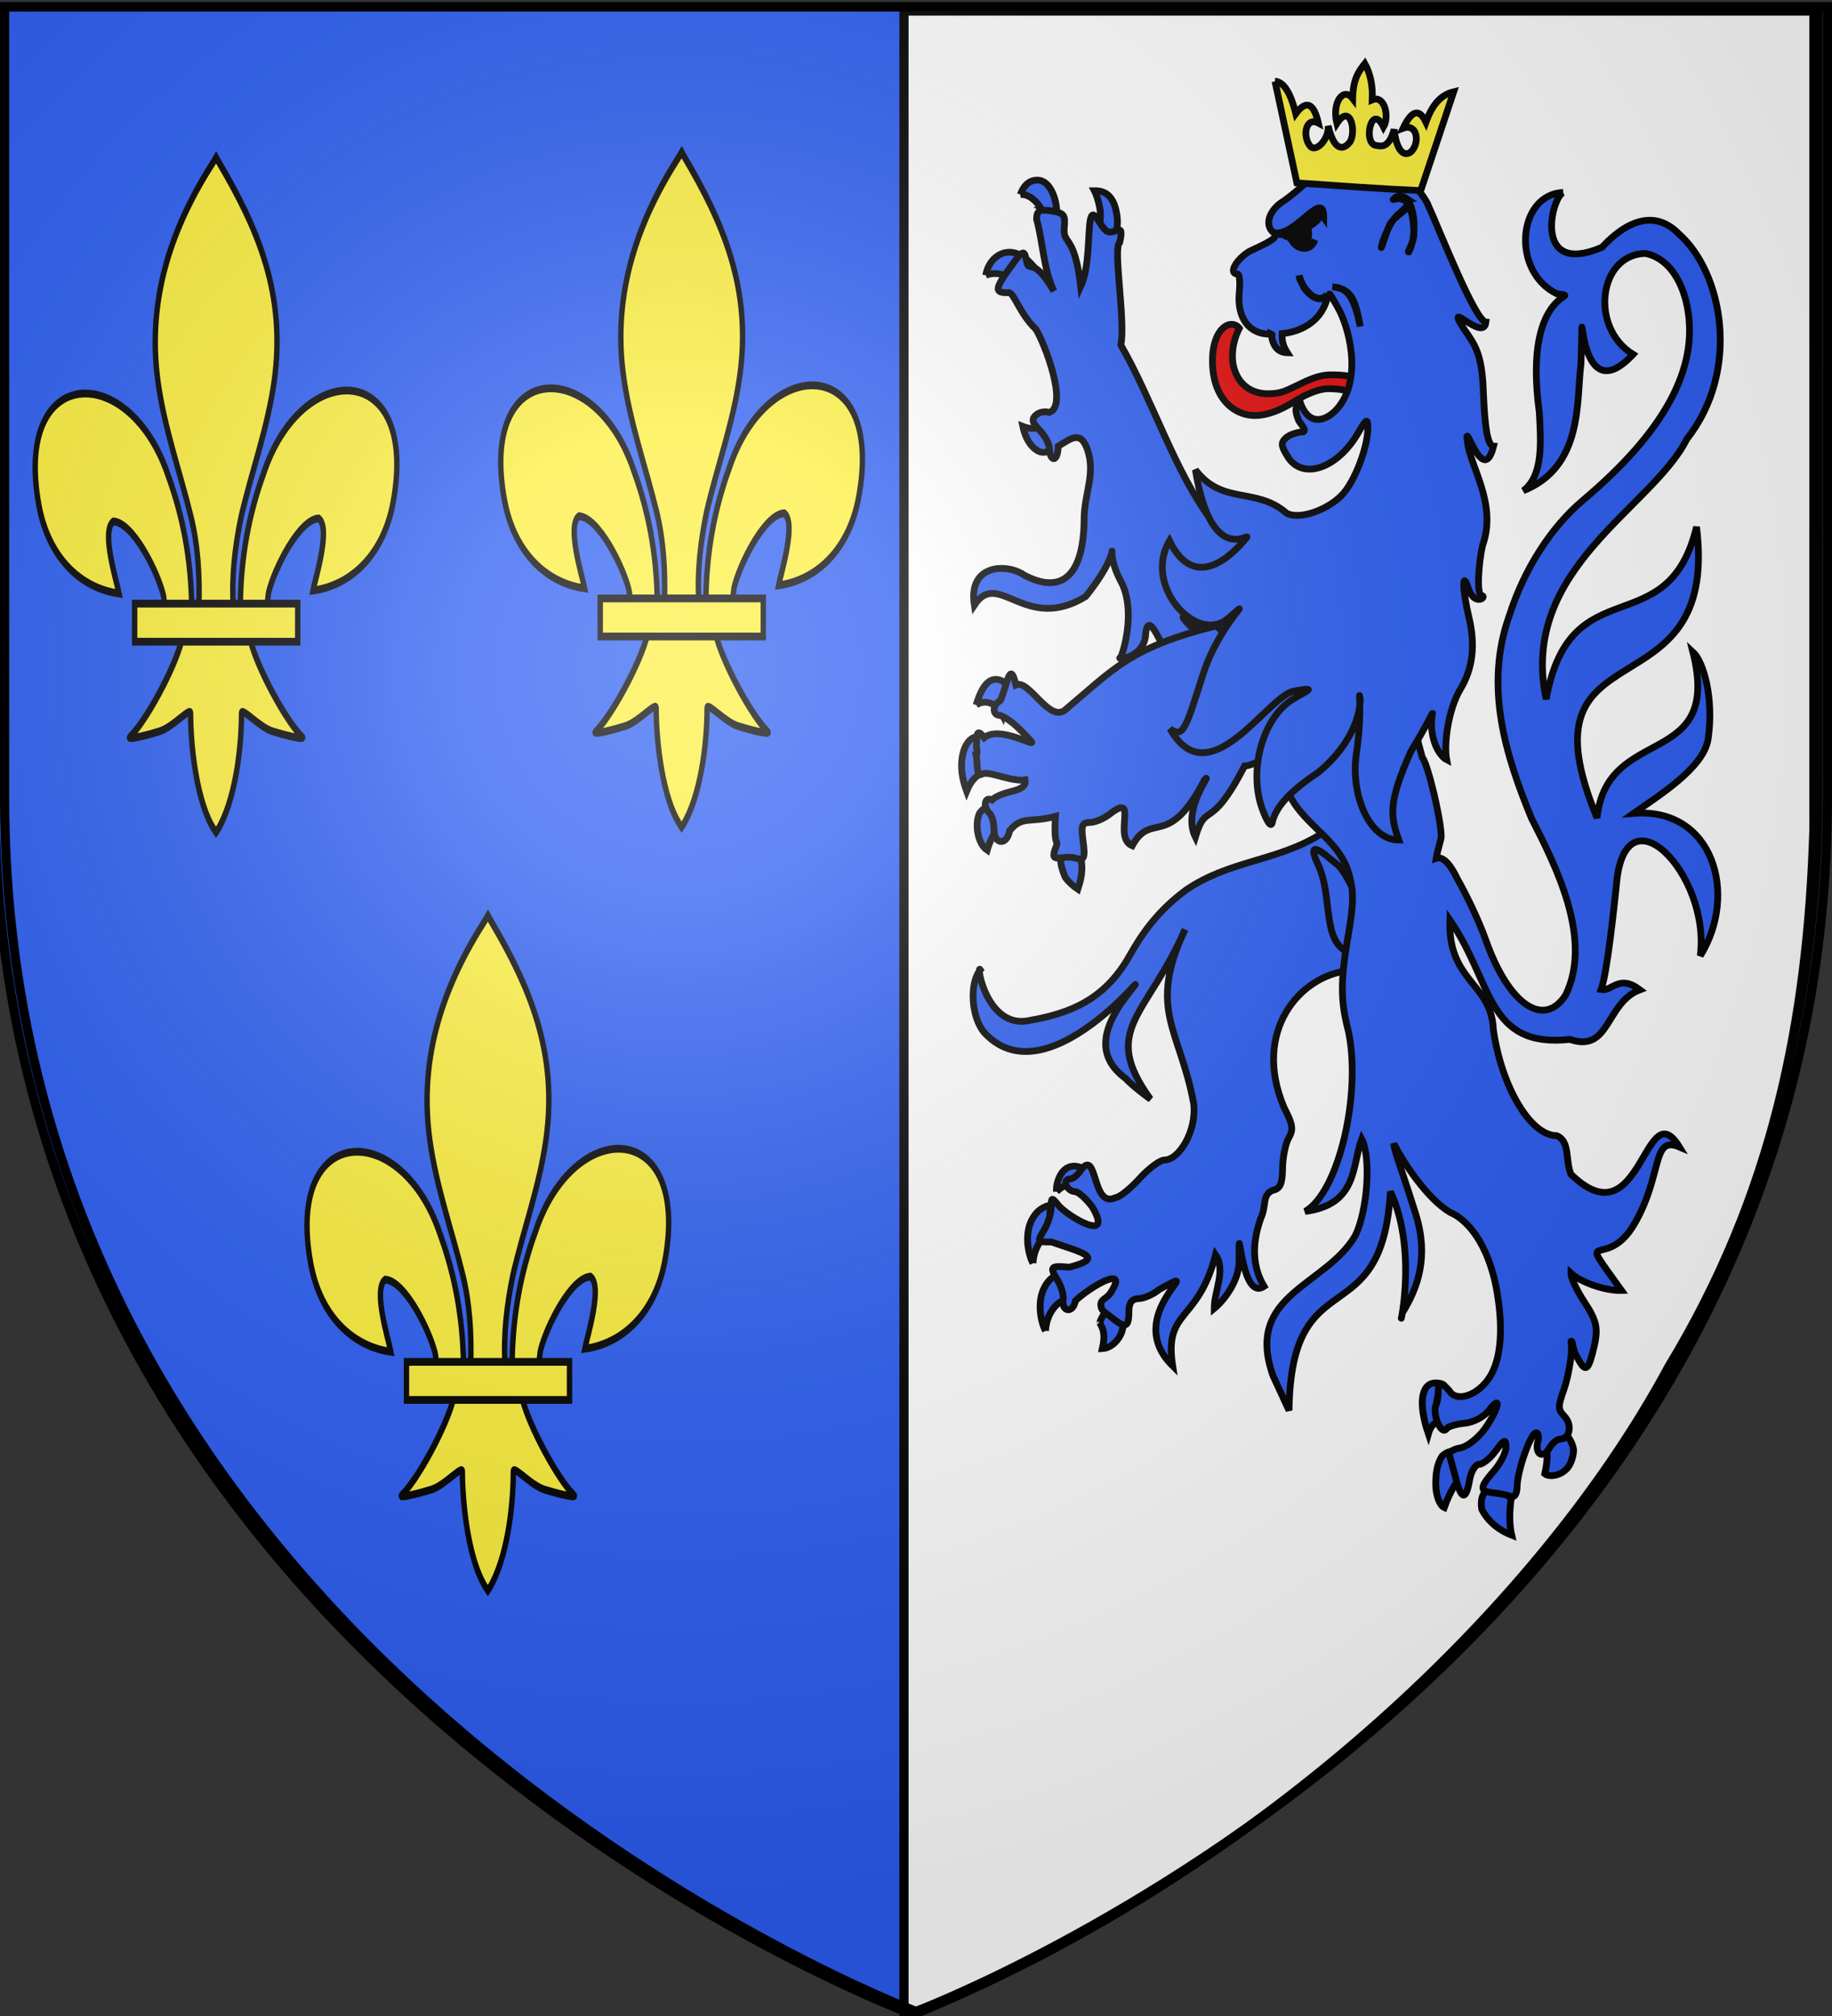 <svg xmlns="http://www.w3.org/2000/svg" xmlns:xlink="http://www.w3.org/1999/xlink" width="600" height="660" version="1.0"><rect width="100%" height="100%" fill="#333333" stroke="none"/><desc>Flag of Canton of Valais (Wallis)</desc><defs><radialGradient xlink:href="#b" id="c" cx="221.445" cy="226.331" r="300" fx="221.445" fy="226.331" gradientTransform="matrix(1.353 0 0 1.349 -77.63 -85.747)" gradientUnits="userSpaceOnUse"/><linearGradient id="b"><stop offset="0" style="stop-color:white;stop-opacity:.314"/><stop offset=".19" style="stop-color:white;stop-opacity:.251"/><stop offset=".6" style="stop-color:#6b6b6b;stop-opacity:.125"/><stop offset="1" style="stop-color:black;stop-opacity:.125"/></linearGradient></defs><g style="display:inline"><path d="M296.824 658.616s298.5-112.32 298.5-397.772V2.293h-597v258.551c0 285.452 298.5 397.772 298.5 397.772z" style="fill:#2b5df2;fill-opacity:1;fill-rule:evenodd;stroke:#000;stroke-width:3;stroke-linecap:butt;stroke-linejoin:miter;stroke-miterlimit:4;stroke-dasharray:none;stroke-opacity:1"/><path d="M296.06 3.614v657.142c112.083-44.926 206.705-131.916 250.533-213.35 34.082-56.264 45.544-112.925 47.483-175.935V3.614z" style="fill:#fff;fill-opacity:1;fill-rule:evenodd;stroke:#000;stroke-width:3;stroke-linecap:butt;stroke-linejoin:miter;stroke-miterlimit:4;stroke-dasharray:none;stroke-opacity:1;display:inline"/><g style="stroke:#000;stroke-width:1.937;stroke-opacity:1"><path d="M319.224 245.138c-2 .174-3.435 2.374-4.027 5.056-.803 3.634-.2 7.135 1.068 10.708 1.451-3.618 3.178-4.635 4.172-5.018 1.196-2.495 1.372-8.707-1.213-10.746M341.684 376.946c-.075-.928-.022-2.365.825-4.253 1.855-4.135 5.477-3.707 8.146-1.456-.703 1.07-1.751 3.306-1.927 4.977-2.336-2.39-4.768-1.502-7.044.732M335.02 397.695c-1.312-2.477-2.467-8.297-.36-12.502 1.553-3.096 3.654-4.031 5.4-4.366-.586 3.58-.103 5.85.306 7.922-2.81.886-5.213 4.847-5.345 8.946M357.234 410.863c-2.056 0-3.373 4.112-3.378 4.079 1.116 1.848 1.64 3.534.767 7.503 2.937-.138 6.13-3.757 5.83-7.503 0 0-1.145-4.08-3.22-4.08M338.568 417.296c-1.313-2.477-2.469-8.297-.36-12.502 1.551-3.096 3.653-4.031 5.4-4.367-.587 3.58-.104 5.851.305 7.923-2.81.886-5.213 4.846-5.345 8.946M353.73 91.121c-.413-1.741-.783-3.05-1.356-4.174 2.962-.038 5.106 1.46 6.058 5.474.924 3.897.316 6.732-.824 8.718-1.598-1.958-2.701-2.851-4.17-3.22.837-2.298.769-4.787.292-6.798M331.446 88.076c1.105-2.981 2.741-4.19 4.85-4.19 3.164 0 5.118 4.415 5.433 8.717-1.47.115-2.379.613-3.299 1.54-1.194-2.652-3.839-6.378-6.984-6.067M321.692 111.466c.565-3.602 3.237-6.764 6.798-6.687 2.857.063 5.085 2.22 6.422 3.8-2.74.823-4.441 2.982-5.136 4.963-1.872-1.965-4.732-3.366-8.084-2.076M339.312 153.838c.832 1.923 1.266 3.119 3.81 5.06-.879 1.519-3.566 4.698-6.2 3.683-2.01-.775-3.968-3.377-4.761-7.335 3.497 1.414 5.509.012 7.15-1.408M318.977 235.96c.275-.952.741-2.455 1.45-3.91 2.483-5.103 5.679-3.983 8.407-.966-1.422 2.63-2.175 5.093-2.529 7.591-1.297-2.557-4.233-4.769-7.328-2.715M323.512 266.021c-1.719-1.324-3.108.637-3.595 1.282-1.45 3.335-.434 8.966 2.159 10.723.632-2.295 1.713-4.498 2.673-5.852.338-2.831 0-5.2-1.237-6.153M344.115 277.992c-2.369 1.798-.861 5.605-.016 7.825.773 1.199 2.327 2.679 3.59 3.529 1.469-4.626 1.296-6.54.807-9.257-1.497-2.435-2.992-3.152-4.381-2.097M451.35 433.13c-.533-.445-1.544-.78-2.448-.78-4.393 0-4.954 6.35-2.16 14.755.626-2.252 1.612-3.05 2.71-3.523-1.156-3.962-.226-8.868 1.898-10.452M452.804 452.257c-.551.146-1.329.522-2.107 1.206-1.043 1.656-1.864 3.795-1.864 8.109 0 3.406 1.111 6.295 2.398 6.901 1.72-4.917 3.555-7.492 4.486-8.55.882-4.256-.186-8.39-2.913-7.666M464.424 462.967c1.893-.42 3.714.742 5.704 2.988-.493 3.728-.56 7.313.166 10.542-4.05-1.636-6.957-4.394-8.45-7.542-.432-2.439.082-5.433 2.58-5.988M479.935 451.038c.457 1.567.64 3.355-.284 7.666 1.403 1.16 5.343.478 7.02-2.605.352-.647 1.052-2.428 1.119-4.276-.19-1.566-1.069-3.264-1.8-4.157-.941-1.15-4.024-.966-6.055 3.372" style="fill:#2b5df2;fill-opacity:1;stroke:#000;stroke-width:1.937;stroke-miterlimit:4;stroke-dasharray:none;stroke-opacity:1;display:inline" transform="matrix(1.159 0 0 1.13 -49.976 -35.833)"/></g><path d="M440.133 268.874c-1.66.156-3.871 1.468-7.65 4.265-14.394 8.91-29.917 8.491-44.138 18.29-8.888 6.599-14.055 13.724-18.42 21.484-8.176 14.535-19.659 18.852-32.82 21.185-14.003 2.993-17.577-19.039-16.026-16.625-3.713 4.502-2.962 15.7 1.37 20.68 22.14 23.729 60.715-30.877 46.216-11.697-9.176 12.138-8.283 20.489 0 26.625 2.063 2.304 7.722 6.526 8.093 6.722-16.521-22.877-1.258-26.756 11.366-55.514-12.461 26.33-1.589 32.819 2.83 57.065 1.021 8.986-4.844 18.418-9.596 18.418-1.454 0-5.169 2.759-8.226 6.14s-6.618 6.172-7.916 6.204c-7.654 3.577-5.728-16.159-11.101-9.242-.962 1.694-2.641 3.102-3.76 3.102-1.117 0-1.63.93-1.149 2.068s1.749 2.068 2.83 2.068c1.082 0 3.633 2.23 5.661 4.976 7.25 12.101-7.648 3.366-10.968-.387-2.243-2.86-2.476-2.84-2.476.581 0 2.077-1.091 5.467-2.388 7.562-2.248 3.628-2.131 3.857 2.476 3.748 9.76 3.423 18.029 5.084 5.882 8.272-6.14-.59-6.57-.169-4.024 3.942 1.32 2.133 2.217 5.04 1.99 6.463-.688 4.306 3.256 4.876 4.024.581 4.375-4.256 18.011-12.458 11.455-2.52-1.278 1.93-3.229 1.955-3.14 3.942s1.514 2.418 3.493 4.007c4.264 3.423 5.706 3.892 5.706-2.003 0-2.763.993-4.086 3.184-4.136 1.751-.04 4.776-1.348 6.722-2.973 17.562-9.77-12.814 7.98 4.423 25.01-2.882-18.731 8.213-13.774 14.063-36.384 3.46 4.98-.469 11.928-.442 17.578 3.187-2.589 7.924-8.859 8.137-14.993-.068-19.613.056 13.327 8.182 7.755-3.478-5.743-4.338-13.262-1.061-22.296 1.926-4.23.341-7.583 3.803-9.113 2.538-.526 3.249-2.048 3.317-7.238.048-3.605.942-8.043 1.99-9.887 1.63-2.87 1.409-4.34-1.504-10.017-10.548-24.91 5.134-43.301 21.406-44.851 7.113 0 7.37-.195 5.13-3.813-2.915-4.707-3.008-8.297-.221-12.796 2.582-4.17.356-10.853-4.423-22.167-2.775-6.569-3.472-5.024-3.538-6.72-.066-1.697 2.246.107 3.273-.065 2.992-.501 3.099-.25.575-2.392-.806-.683-1.613-.998-2.61-.904zM341.97 68.802c-1.933.018-2.477.888-2.477 2.973 2.045 7.28 2.224 16.165 5.66 23.524-7.244-12.307-8.123-5.244-9.021-10.082-.663-3.569-1.133-3.384-5.086 2.068-5.293 7.3-5.542 8.688-.62 8.53 1.61-.05 3.605 6.995 8.815 11.94 2.834 4.47 10.791 25.219 4.365 27.289-1.328-.507-3.275-.126-4.334.84-1.52 1.385-1.229 2.456 1.282 5.04 1.751 1.804 3.184 4.563 3.184 6.205s.637 3.037 1.415 3.037c.779 0 1.416-1.832 1.416-4.071 4.26-2.606 7.47-5.389 9.685 1.422 2.54 7.81-1.14 14.018-1.194 22.425-.118 18.271-7.098 24.919-19.592 18.354-5.524-3.89-18.502-3.8-16.363 9.823 7.945-12.091 16.614 9.34 36.484-2.837 15.123-18.907 4.036-18.943 11.611-4.763 3.813 7.138 2.308 18.098-.053 24.544-2.579 1.423 7.457.478 8.036-7.056.37-4.82 1.788-4.05 4.112.452 2.191 4.244 2.62 3.528 8.36 1.874 3.51-1.012 5.925-.856 6.058-2.65.133-1.793-.731 1.285-5.528-4.523-6.207-7.516 29.79 27.035 33.517-2.178 2.25-17.746-4.668-23.95-20.869-27.615-.177-1.47.273 1.59-4.157-3.102-12.065-16.175-18.898-38.642-29.587-57.323 1.608-7.512-2.661-32.12-.398-33.476 1.839-7.856-2.011-1.87-4.422-3.943-2.411-2.071-4.137-7.596-5.086-3.942s-.181 15.735-3.229 22.231c-2.007-17.456-5.865-13.504-5.395-19.193.343-4.157.156-4.822-4.157-5.558-.982-.168-1.788-.265-2.433-.259z" style="fill:#2b5df2;fill-opacity:1;stroke:#000;stroke-width:2.217;stroke-miterlimit:4;stroke-dasharray:none;stroke-opacity:1;display:inline"/><path d="M431.66 283.007c4.876 10.347 1.277 24.306 9.414 28.553 3.44 1.796 3.716-7.196 2.858-18.331-1.11-3.396-4.412-9.16-6.18-10.375s-10.966-10.194-6.091.153z" style="fill:#2b5df2;fill-opacity:1;stroke:#000;stroke-width:2.217;stroke-miterlimit:4;stroke-dasharray:none;stroke-opacity:1;display:inline"/><path d="M442.223 123.275c-1.303-.304-2.837-.55-6.382-.55-4.388 0-8.392 2.241-11.44 3.66-3.055 1.423-4.763 2.519-9.06 2.519-8.414 0-11.696-6.697-11.696-12.094 0-3.547.771-6.396 2.25-9.328a3.16 3.16 0 0 0-2.57-1.29c-2.893 0-6.22 3.967-6.22 11.938 0 12.233 7.005 17.894 13.904 17.894 6.32 0 12.349-4.285 15.033-5.827 2.693-1.528 6.457-2.932 8.807-2.932 4.212 0 5.745.504 7.615 1.215.034-.321.077-.93.077-1.452 0-1.639-.142-2.73-.318-3.753" style="fill:#e20909;fill-opacity:1;stroke:#000;stroke-width:2.217;stroke-miterlimit:4;stroke-dasharray:none;stroke-opacity:1;display:inline"/><path d="M511.95 63.006c-14.987.687-17.08 25.866-2.063 33.175 9.795 1.343-11.46-3.06-5.75 38.754.505 9.655 1.4 20.68-5.233 25.721 19.71-7.9 17.333-29.464 18.884-41.62 1.103-34.37-3.084 18.564 17.063-3.016-14.375-8.835-11.24-32.828 4.077-33.045 6.75 1.324 11.858 7.91 13.71 17.708 3.76 19.903-7.49 40.608-34.32 63.204-10.37 8.735-19.15 22.498-23.97 37.548-8.345 23.2-1.262 45.89 7.253 66.5 7.803 15.335 20.134 39.324 11.19 57.776-7.12 11.073-18.661 3.224-26.138-17.837-2.599-7.321-7.017-16.08-9.331-20.099-1.87-3.975-4.447-7.66-6.944-6.785.552-3.214 1.637-6.224 1.637-7.045 0-5.557-4.338-23.73-6.192-25.98-7.146-25.361-2.289-22.483-19.932-30.654-2.623.924-12.48 17.251-18.146 21.092-3.262 2.212-3.391 19.512-5.572 21.519 5.139 11.025 17.76 15.174 20.122 28.306 1.067 4.101.88 8.78-.707 17.837-2.711 15.461-2.483 21.85 0 31.408 4.395 20.25-3.037 52.827-14.152 59.133 17.261-2.277 15.297-14.918 18.53-23.718 3.106 5.867 1.951 23.332-2.079 31.602-9.668 16.656-36.464 19.164-26.95 45.942l5.236 11.317c.691-50.276 30.389-23.687 33.213-71.67 9.737 20.966 1.787 49.04 3.936 39.68 5.1-8.283 8.68-18.347 4.383-32.149s-7.244-21.176-7.213-23.171c3.105 6.05 10.934 18.071 18.486 22.49 7.42 3.249 13.226 13.25 15.39 26.432 2.13 12.978 1.014 22.92-3.184 28.5-4.03 5.357-10.426 7.105-12.516 3.425-5.116-5.67-2.785.289-4.218 4.323-1.622 2.856 1.547 10.76 3.378 8.085.491-.718 3.13-1.5 5.882-1.745 2.753-.244 6.316-2.078 7.872-4.136 4.431-5.86 3.292-.461-1.238 5.881-2.227 3.117-5.889 5.983-8.138 6.334-2.249.35-3.83 1.445-3.494 2.455s1.271 4.434 2.08 7.562c1.825 7.068 3.355 7.243 4.51.517.488-2.844 1.912-5.17 3.14-5.17s3.727-2.051 5.528-4.524c2.667-3.661 3.273-3.86 3.273-1.163 0 1.821-1.751 5.294-3.892 7.755-4.803 5.52-4.863 6.769-.354 7.238 1.946.202 4.494.697 5.661 1.163 1.356.54 2.155-.59 2.211-3.231.113-5.255 4.474-17.579 6.236-17.579.734 0 .993 1.253.575 2.844-1.102 4.198 1.661 5.879 3.715 2.262.962-1.694 2.6-3.037 3.627-3.037 3.128 0 4.003-4.602 1.415-7.368-2.25-2.404-2.272-3.124-.221-8.918 1.222-3.456 2.084-8.474 2.344-11.051.4-3.98-.321-4.702.088-4.718s.479 2.623 1.548 4.653c2.664 5.058 3.65 5.89 5.351-.646 2.088-8.027 1.782-10.073-2.83-17.126-2.335-3.57-4.243-7.68-4.202-9.112 3.154 2.936 11.232 5.802 16.56 5.642-15.712-21.895-5.255-5.605 4.173-21.716s5.6-29.178 14.797-25.246c-11.466-18.713-12.344 31.498-35.574 8.877-1.869-4.817-.202-10.862-4.688-12.602-8.528-.021-18.042-15.957-20.697-34.769-.606-15.248-14.95-15.653-14.24-35.867 14.261 20.775 11.991 42.048 39.308 39.128 13.247 4.55 11.637-12 22.938-16.25-6.967-5.215-9.01.612-12.714-.065 1.981-5.204 4.298-27.437 4.983-33.925 2.533-33.123 30.966-3.821 27.49 22.872 12.587-20.187 4.173-48.76-21.839-46.63 8.003-5.65 23.042-14.868 24.421-24.366 1.961-13.503-1.539-25.362-5-28.504 9.781 38.799-28.09 23.347-31.381 54.36-26.979-64.99 40.43-31.842 32.593-95.29-9.402 38.97-41.322 12.759-49.267 56.418-8.981-42.705 34.7-62.456 46.065-85.122 17.861-22.656 11.693-54.775-2.724-67.33-6.982-7.082-15.786-5.443-25.076 4.523-22.55 9.645-16.696-16.04-12.693-17.966zM398.498 204.865c-28.333 7.006-33.878 14.3-49.435 27.363-5.285 4.87-11.999-9.99-16.328-8.006-2.028-8.49-2.837.04-5.077 5.098-2.748 1.54-2.748 4.911 0 4.911 3.82 1.553 7.04 5.223 9.906 8.272 2.78 2.96-10.009-5.302-15.213-1.008-2.249-2.937-2.477-1.448-2.477 1.525-.368 2.137.7 3.733-.221 3.942.618 2.853-.027 7.69 1.99 6.463 2.017-1.226 9.507 2.593 14.076 1.895.667 4.31-6.966 3.055-10.848 6.571-2.409-1.351-3.033 2.334-.751 4.395.778.703 1.415 3.027 1.415 5.234 0 5.029 4.242 5.413 5.13.453 4.191-5.092 6.516-2.4 15.013-4.727-.718 11.207 1.34 6.91.024 10.414-1.741 4.635.794 2.952 4.422 2.973s5.713 3.148 4.644-4.912c-.76-5.555-.499-6.398 2.255-6.462 1.732-.04 4.777-1.348 6.722-2.973 9.305-6.993.597 7.846 7.063 10.602 6.32-11.563 11.736 1.62 23.718-21.653 3.134-3.045-7.648 9.515-3.036 18.808 3.687-12.15 4.648-1.15 16.127-23.268 3.128 0 15.83-6.286 17.171-15.419l10.931-24.452c-1.693-19.724-23.819 10.258-37.221-6.04z" style="fill:#2b5df2;fill-opacity:1;stroke:#000;stroke-width:2.217;stroke-miterlimit:4;stroke-dasharray:none;stroke-opacity:1;display:inline"/><path d="M436.885 54.805c-3.046.076-4.74.857-6.546 2.585-3.26 3.126-6.403 5.923-9.906 8.402-5.196 3.172-6.576 8.617-2.698 10.792-.522 1.125 1.37 1.2-8.536 5.687-4.509 2.753-6.961 7.432-3.891 7.432.643 0 .906 2.646.575 5.946-.845 8.412 3.197 13.802 10.127 13.765.04 0 .215.023.354.065-.003-.021.002-.043 0-.065.529.256.281.15 0 .065.405 3.444 1.87 5.906 5.263 6.01-1.264-2.033-1.85-3.576-1.725-6.269 5.3-.474 12.47-3.337 14.683-11.245 1.212-2.22.151-3.131 3.538 2.65 3.465 5.916 8.192 22.536.354 32.572-3.418 4.284-9.539 7.137-12.605-1.358-2.563 1.33-1.026 4.46-.53 5.881.584 1.091 2.727 3.052 1.46 3.684-1.947.035-4.48.888-5.617 1.939-1.77 1.635-1.685 2.556.574 6.204 4.813 7.77 16.308 3.858 23.042-7.82 2.677-4.642 3.178-4.901 3.184-1.68.012 6.367-4.353 17.713-8.447 21.973-4.933 5.133-14.11 8.184-18.132 6.01-10.171-8.813-20.938-2.48-29.897-14.218 5.521 33.965 19.775 18.602 16.334 22.719-3.287 3.933-16.21 18.21-24.825.547-8.76 14.726 9.017 34.05 19.15 25.398 9.994-8.534-2.584.991-8.138 18.224-5.554 17.234-6.366 21.227-10.835 17.902 12.815 22.611 31.974-10.808 40.555-12.344s3.737.072-.62 2.844c-9.696 6.169-14.32 23.29-9.685 35.867 1.577 4.278 2.87 6.013 3.229 4.33 1.079-5.062 5.85-10.316 14.86-16.286 12.792-10.37 14.36-21.92 13.842-24.751-.529-2.889.825 5.27-1.15 18.418-1.983 13.202 4.067 28.338 13.898 28.338-2.868-8.09-3.438-12.421 3.969-29.049 10.049-16.438 6.243-14.036 6.794-7.49.551 6.548 3.668 9.655 4.913 10.28-1.036-5.555.684-16.869 4.524-23.212s5.02-13.954 2.786-23.33-2.294-15.91-.221-9.63c2.073 6.282 6.448 2.634 4.29 2.34-1.642-.223-.929-10.657.353-16.298 4.937-13.69-4.125-25.92-4.909-33.929-1.336-8.681 5.053 15.3 8.53 1.366-2.081-.096-2.925-6.938-3.37-18.418-.443-11.48-2.583-14.626-6.088-19.59-7.393-11.383 6.23 4.414 6.96-2.62-3.511-.303-14.843-29.226-19.21-38.935-6.957-12.766-20.133-11.437-30.56-11.698z" style="fill:#2b5df2;fill-opacity:1;stroke:#000;stroke-width:2.217;stroke-miterlimit:4;stroke-dasharray:none;stroke-opacity:1;display:inline"/><path d="M420.918 77.114c.056.391.483.35 1.059.104.211.748.922 1.061 1.545 2.14 1.617 2.31 5.674 3.174 7.118-.809-1.583 3.168-6.086 2.98-8.42-1.435 1.644-.797 3.452-2.363 2.887-1.923-.735.57.26 5.418 2.319 4.075 1.384-.903 1.423-3.194.783-4.683 11.175-7.472-6.42-1.233-7.291 2.53z" style="fill:#000;fill-opacity:1;stroke:#000;stroke-width:2.217;stroke-miterlimit:4;stroke-dasharray:none;stroke-opacity:1;display:inline"/><path d="M460.602 64.958c2.889 2.977 3.509 12.342.796 17.537-.832.169 1.767-2.764 1.677-6.337-.172-6.835-1.7-9.076-2.196-8.367-1.474 2.104-4.86 3.446-6.029 6.448s-2.648 7.808-2.436 6.632c.55-3.04 3.266-8.732 5.183-10.405 2.898-2.53 5.053-4.149 1.38-5.283-1.91-.59-3.448.881-2.335-.235 1.058-1.062 2.595-.905 3.96.01zM445.508 106.86c-1.69-8.99-2.879-12.272-9.138-12.958 5.595.267 7.23 4.39 9.138 12.958zM423.9 75.433c7.491-3.273 6.471-8.853 9.64-4.3.016-9.385-8.865 5.702-15.664 5.13.823.899 4.62.822 6.023-.83zM426.977 94.028c1.692 2.658 5.562 5.67 7.678 2.336-2.362 3.392-7.546-.18-9.165-6.167.125 1.819.847 2.11 1.487 3.83z" style="fill:#2b5df2;fill-opacity:1;stroke:#000;stroke-width:2.217;stroke-miterlimit:4;stroke-dasharray:none;stroke-opacity:1;display:inline"/><path d="m417.58 26.64 7.162 33.24c13.487.933 28.683 2.023 40.562 2.524l10.79-32.35c-3.468.84-6.663 3.208-9.076 9.935-2.225-4.663-4.728-3.839-7.484 1.994 4.51-1.69 5.512 4.348 2.923 7.362-1.46 1.698-4.828 2.083-5.869-6.97-1.636 5.962-3.97 5.614-5.943 5.235-4.35-.635-1.483-14.185 2.48-6.049 1.998-3.433.335-10.579-3.701-8.874.217-4.655-.618-8.591-2.427-11.862-1.94 2.467-3.874 4.947-3.982 11.44-3.029-3.982-6.86 1.273-5.175 8.144 4.587-7.07 6.508 3.282 4.136 6.256-1.237 1.551-4.701 4.243-6.995-5.483.415 4.16-3.954 9.014-5.905 6.627-2.636-3.226-1.412-9.713 2.713-7.506-1.414-6.212-3.826-7.94-7.403-3.102-1.892-7.575-4.281-10.47-6.807-10.56z" style="fill:#fcef3c;fill-opacity:1;fill-rule:evenodd;stroke:#000;stroke-width:2.217;stroke-linecap:butt;stroke-linejoin:miter;stroke-miterlimit:4;stroke-dasharray:none;stroke-opacity:1;display:inline"/><g style="fill:#fcef3c;fill-opacity:1;stroke:#000;stroke-width:10.507;stroke-miterlimit:4;stroke-dasharray:none;stroke-opacity:1;display:inline"><path d="M407.03 608.7c1.424-61.957 16.75-119.54 45.289-174.11 74.714-157.185 302.92-153.431 252.615 38.812-18.537 70.84-81.509 112.474-156.319 119.615 5.4-18.665 35.1-84.652 11.125-97.562-38.339 1.449-85.945 67.706-97.393 99.301-1.653 4.536-1.19 9.778-3.036 14.24" style="opacity:1;fill:#fcef3c;fill-opacity:1;fill-rule:evenodd;stroke:#000;stroke-width:10.507;stroke-linecap:butt;stroke-linejoin:miter;stroke-miterlimit:4;stroke-dasharray:none;stroke-opacity:1;display:inline" transform="matrix(.168 0 0 .242 10.343 49.818)"/><g style="opacity:1;fill:#fcef3c;fill-opacity:1;stroke:#000;stroke-width:10.507;stroke-miterlimit:4;stroke-dasharray:none;stroke-opacity:1;display:inline"><g style="fill:#fcef3c;fill-opacity:1;stroke:#000;stroke-width:10.507;stroke-miterlimit:4;stroke-dasharray:none;stroke-opacity:1"><path d="M350.523 657.372c-1.425-61.956-16.751-119.54-45.29-174.108-74.714-157.186-302.92-153.432-252.615 38.81 18.537 70.84 81.509 112.475 156.319 119.616-5.4-18.665-35.1-84.652-11.124-97.562 38.338 1.449 85.944 67.705 97.392 99.301 1.653 4.536 1.19 9.778 3.036 14.24" style="fill:#fcef3c;fill-opacity:1;fill-rule:evenodd;stroke:#000;stroke-width:10.507;stroke-linecap:butt;stroke-linejoin:miter;stroke-miterlimit:4;stroke-dasharray:none;stroke-opacity:1" transform="matrix(.168 0 0 .242 3.888 39.016)"/><path d="M393.626 57.12c-78.714 84.85-131.565 182.962-108.781 298.031 12.57 63.484 43.041 122.28 64.53 183.438 13.437 38.37 16.873 78.452 15.282 118.781h66.781c-3.196-40.626 3.807-79.998 15.282-118.781 20.474-61.538 51.625-119.906 64.53-183.438 24.129-118.779-32.506-208.36-108.437-297.656l-4.64-5.918z" style="fill:#fcef3c;fill-opacity:1;fill-rule:nonzero;stroke:#000;stroke-width:10.507;stroke-linecap:butt;stroke-linejoin:miter;stroke-miterlimit:4;stroke-dasharray:none;stroke-opacity:1" transform="matrix(.168 0 0 .242 3.888 39.016)"/><path d="M331.345 704.401c-13.962 39.13-70.889 110.792-101.125 131.22-7.843 5.297 37.486-3.052 57.78-7.5 26.62-5.835 61.218-34.198 60.407-24.188-.075 45.838 12.811 122.324 46.406 157.468l3.182 3.388 3.287-3.388c33.578-39.17 46.238-108.042 46.406-157.468-.81-10.01 33.788 18.353 60.407 24.187 20.295 4.449 65.623 12.798 57.78 7.5-30.236-20.427-87.131-92.089-101.093-131.219z" style="fill:#fcef3c;fill-opacity:1;fill-rule:evenodd;stroke:#000;stroke-width:10.507;stroke-linecap:butt;stroke-linejoin:miter;stroke-miterlimit:4;stroke-dasharray:none;stroke-opacity:1" transform="matrix(.168 0 0 .242 3.888 39.016)"/><path d="M239.352 655.379H557.24v51.503H239.352z" style="fill:#fcef3c;fill-opacity:1;stroke:#000;stroke-width:10.507;stroke-miterlimit:4;stroke-dasharray:none;stroke-opacity:1" transform="matrix(.168 0 0 .242 3.888 39.016)"/></g></g></g><g style="fill:#fcef3c;fill-opacity:1;stroke:#000;stroke-width:10.507;stroke-miterlimit:4;stroke-dasharray:none;stroke-opacity:1;display:inline"><path d="M407.03 608.7c1.424-61.957 16.75-119.54 45.289-174.11 74.714-157.185 302.92-153.431 252.615 38.812-18.537 70.84-81.509 112.474-156.319 119.615 5.4-18.665 35.1-84.652 11.125-97.562-38.339 1.449-85.945 67.706-97.393 99.301-1.653 4.536-1.19 9.778-3.036 14.24" style="opacity:1;fill:#fcef3c;fill-opacity:1;fill-rule:evenodd;stroke:#000;stroke-width:10.507;stroke-linecap:butt;stroke-linejoin:miter;stroke-miterlimit:4;stroke-dasharray:none;stroke-opacity:1;display:inline" transform="matrix(.168 0 0 .242 162.824 48.118)"/><g style="opacity:1;fill:#fcef3c;fill-opacity:1;stroke:#000;stroke-width:10.507;stroke-miterlimit:4;stroke-dasharray:none;stroke-opacity:1;display:inline"><g style="fill:#fcef3c;fill-opacity:1;stroke:#000;stroke-width:10.507;stroke-miterlimit:4;stroke-dasharray:none;stroke-opacity:1"><path d="M350.523 657.372c-1.425-61.956-16.751-119.54-45.29-174.108-74.714-157.186-302.92-153.432-252.615 38.81 18.537 70.84 81.509 112.475 156.319 119.616-5.4-18.665-35.1-84.652-11.124-97.562 38.338 1.449 85.944 67.705 97.392 99.301 1.653 4.536 1.19 9.778 3.036 14.24" style="fill:#fcef3c;fill-opacity:1;fill-rule:evenodd;stroke:#000;stroke-width:10.507;stroke-linecap:butt;stroke-linejoin:miter;stroke-miterlimit:4;stroke-dasharray:none;stroke-opacity:1" transform="matrix(.168 0 0 .242 156.37 37.316)"/><path d="M393.626 57.12c-78.714 84.85-131.565 182.962-108.781 298.031 12.57 63.484 43.041 122.28 64.53 183.438 13.437 38.37 16.873 78.452 15.282 118.781h66.781c-3.196-40.626 3.807-79.998 15.282-118.781 20.474-61.538 51.625-119.906 64.53-183.438 24.129-118.779-32.506-208.36-108.437-297.656l-4.64-5.918z" style="fill:#fcef3c;fill-opacity:1;fill-rule:nonzero;stroke:#000;stroke-width:10.507;stroke-linecap:butt;stroke-linejoin:miter;stroke-miterlimit:4;stroke-dasharray:none;stroke-opacity:1" transform="matrix(.168 0 0 .242 156.37 37.316)"/><path d="M331.345 704.401c-13.962 39.13-70.889 110.792-101.125 131.22-7.843 5.297 37.486-3.052 57.78-7.5 26.62-5.835 61.218-34.198 60.407-24.188-.075 45.838 12.811 122.324 46.406 157.468l3.182 3.388 3.287-3.388c33.578-39.17 46.238-108.042 46.406-157.468-.81-10.01 33.788 18.353 60.407 24.187 20.295 4.449 65.623 12.798 57.78 7.5-30.236-20.427-87.131-92.089-101.093-131.219z" style="fill:#fcef3c;fill-opacity:1;fill-rule:evenodd;stroke:#000;stroke-width:10.507;stroke-linecap:butt;stroke-linejoin:miter;stroke-miterlimit:4;stroke-dasharray:none;stroke-opacity:1" transform="matrix(.168 0 0 .242 156.37 37.316)"/><path d="M239.352 655.379H557.24v51.503H239.352z" style="fill:#fcef3c;fill-opacity:1;stroke:#000;stroke-width:10.507;stroke-miterlimit:4;stroke-dasharray:none;stroke-opacity:1" transform="matrix(.168 0 0 .242 156.37 37.316)"/></g></g></g><g style="fill:#fcef3c;fill-opacity:1;stroke:#000;stroke-width:10.507;stroke-miterlimit:4;stroke-dasharray:none;stroke-opacity:1;display:inline"><path d="M407.03 608.7c1.424-61.957 16.75-119.54 45.289-174.11 74.714-157.185 302.92-153.431 252.615 38.812-18.537 70.84-81.509 112.474-156.319 119.615 5.4-18.665 35.1-84.652 11.125-97.562-38.339 1.449-85.945 67.706-97.393 99.301-1.653 4.536-1.19 9.778-3.036 14.24" style="opacity:1;fill:#fcef3c;fill-opacity:1;fill-rule:evenodd;stroke:#000;stroke-width:10.507;stroke-linecap:butt;stroke-linejoin:miter;stroke-miterlimit:4;stroke-dasharray:none;stroke-opacity:1;display:inline" transform="matrix(.168 0 0 .242 99.364 298.045)"/><g style="opacity:1;fill:#fcef3c;fill-opacity:1;stroke:#000;stroke-width:10.507;stroke-miterlimit:4;stroke-dasharray:none;stroke-opacity:1;display:inline"><g style="fill:#fcef3c;fill-opacity:1;stroke:#000;stroke-width:10.507;stroke-miterlimit:4;stroke-dasharray:none;stroke-opacity:1"><path d="M350.523 657.372c-1.425-61.956-16.751-119.54-45.29-174.108-74.714-157.186-302.92-153.432-252.615 38.81 18.537 70.84 81.509 112.475 156.319 119.616-5.4-18.665-35.1-84.652-11.124-97.562 38.338 1.449 85.944 67.705 97.392 99.301 1.653 4.536 1.19 9.778 3.036 14.24" style="fill:#fcef3c;fill-opacity:1;fill-rule:evenodd;stroke:#000;stroke-width:10.507;stroke-linecap:butt;stroke-linejoin:miter;stroke-miterlimit:4;stroke-dasharray:none;stroke-opacity:1" transform="matrix(.168 0 0 .242 92.91 287.243)"/><path d="M393.626 57.12c-78.714 84.85-131.565 182.962-108.781 298.031 12.57 63.484 43.041 122.28 64.53 183.438 13.437 38.37 16.873 78.452 15.282 118.781h66.781c-3.196-40.626 3.807-79.998 15.282-118.781 20.474-61.538 51.625-119.906 64.53-183.438 24.129-118.779-32.506-208.36-108.437-297.656l-4.64-5.918z" style="fill:#fcef3c;fill-opacity:1;fill-rule:nonzero;stroke:#000;stroke-width:10.507;stroke-linecap:butt;stroke-linejoin:miter;stroke-miterlimit:4;stroke-dasharray:none;stroke-opacity:1" transform="matrix(.168 0 0 .242 92.91 287.243)"/><path d="M331.345 704.401c-13.962 39.13-70.889 110.792-101.125 131.22-7.843 5.297 37.486-3.052 57.78-7.5 26.62-5.835 61.218-34.198 60.407-24.188-.075 45.838 12.811 122.324 46.406 157.468l3.182 3.388 3.287-3.388c33.578-39.17 46.238-108.042 46.406-157.468-.81-10.01 33.788 18.353 60.407 24.187 20.295 4.449 65.623 12.798 57.78 7.5-30.236-20.427-87.131-92.089-101.093-131.219z" style="fill:#fcef3c;fill-opacity:1;fill-rule:evenodd;stroke:#000;stroke-width:10.507;stroke-linecap:butt;stroke-linejoin:miter;stroke-miterlimit:4;stroke-dasharray:none;stroke-opacity:1" transform="matrix(.168 0 0 .242 92.91 287.243)"/><path d="M239.352 655.379H557.24v51.503H239.352z" style="fill:#fcef3c;fill-opacity:1;stroke:#000;stroke-width:10.507;stroke-miterlimit:4;stroke-dasharray:none;stroke-opacity:1" transform="matrix(.168 0 0 .242 92.91 287.243)"/></g></g></g></g><path d="M300 658.5s298.5-112.32 298.5-397.772V2.176H1.5v258.552C1.5 546.18 300 658.5 300 658.5" style="opacity:1;fill:url(#c);fill-opacity:1;fill-rule:evenodd;stroke:none;stroke-width:1px;stroke-linecap:butt;stroke-linejoin:miter;stroke-opacity:1"/><path d="M300 658.5S1.5 546.18 1.5 260.728V2.176h597v258.552C598.5 546.18 300 658.5 300 658.5z" style="opacity:1;fill:none;fill-opacity:1;fill-rule:evenodd;stroke:#000;stroke-width:3;stroke-linecap:butt;stroke-linejoin:miter;stroke-miterlimit:4;stroke-dasharray:none;stroke-opacity:1"/></svg>
